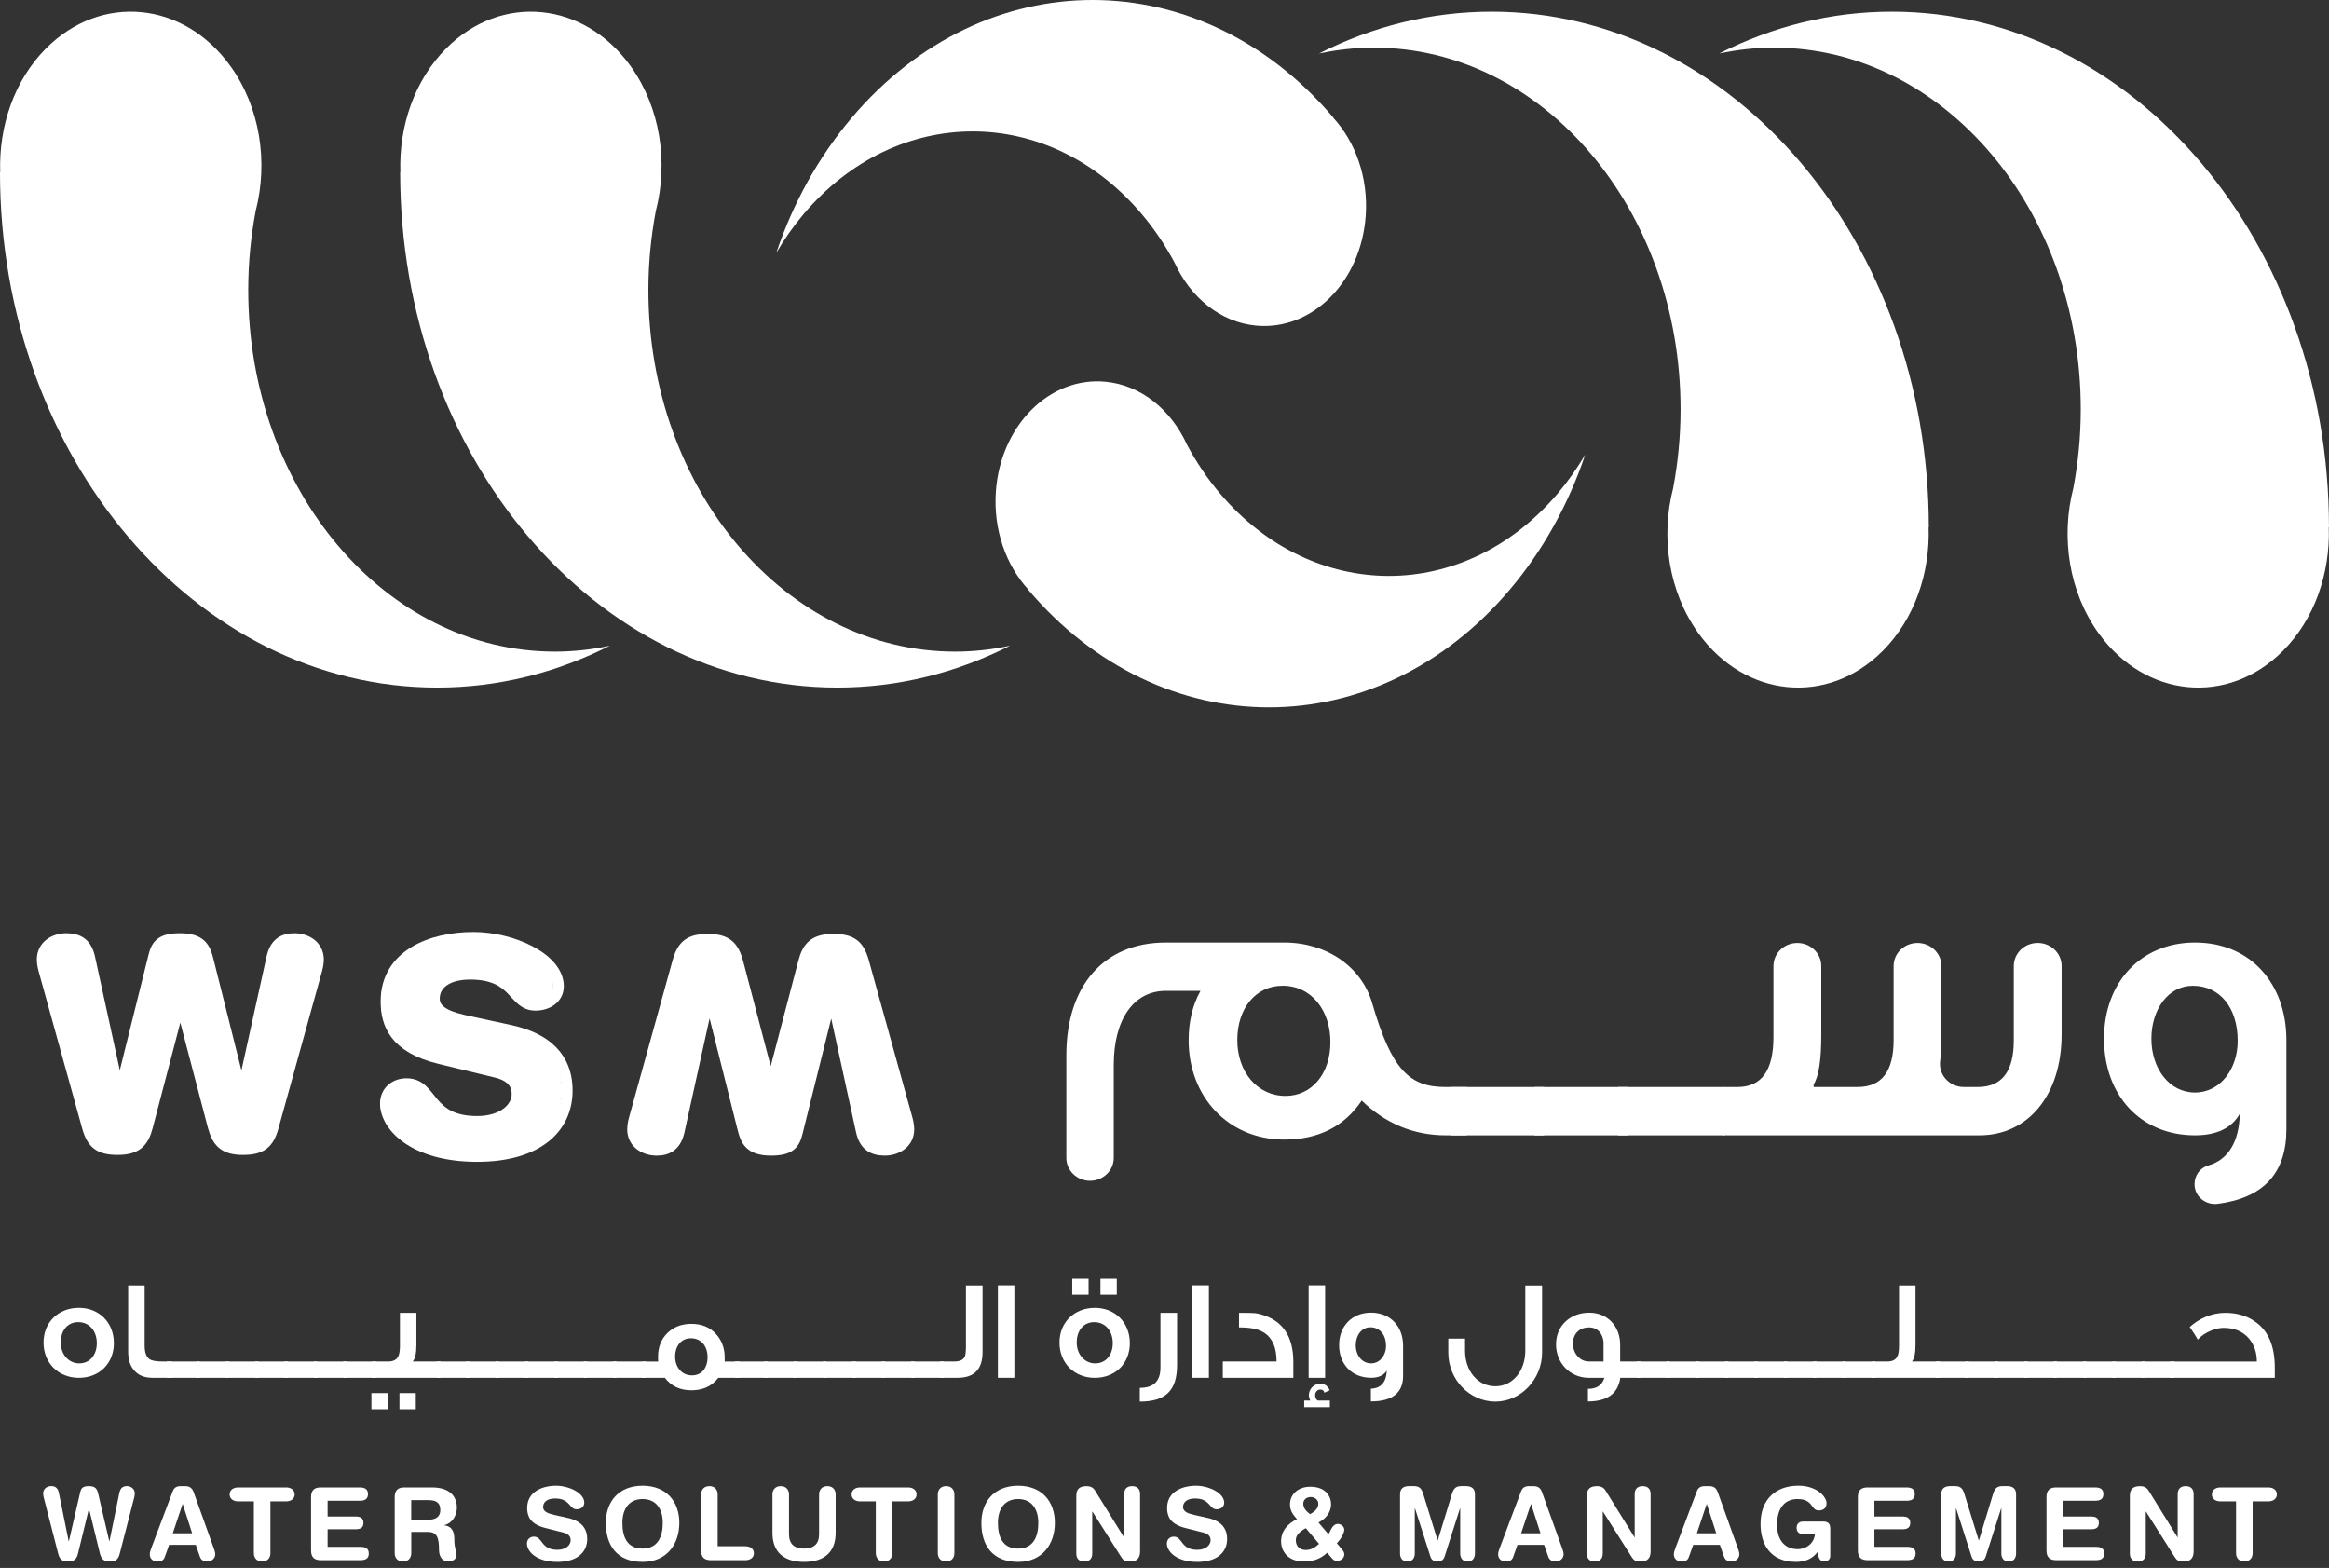 <svg width="205" height="138" viewBox="0 0 205 138" fill="none" xmlns="http://www.w3.org/2000/svg">
<rect x="0" y="0" width="205" height="138" fill="#333333" stroke="none"/>
<path d="M48.847 57.351C33.936 57.351 21.849 43.097 21.849 25.514C21.849 23.125 22.083 20.801 22.506 18.562C23.61 14.29 22.914 9.469 20.279 5.813C16.164 0.1 8.901 -0.598 4.057 4.255C1.253 7.065 -0.115 11.118 0.018 15.142L-0.002 15.14C-0.002 40.201 17.225 60.518 38.477 60.518C43.878 60.518 49.015 59.201 53.678 56.832C52.111 57.167 50.499 57.351 48.847 57.351Z" fill="white"/>
<path d="M84.069 57.351C69.158 57.351 57.071 43.097 57.071 25.514C57.071 23.125 57.305 20.801 57.727 18.562C58.83 14.29 58.134 9.469 55.501 5.813C51.386 0.1 44.123 -0.598 39.279 4.255C36.475 7.065 35.106 11.118 35.241 15.142L35.222 15.14C35.222 40.201 52.449 60.518 73.701 60.518C79.101 60.518 84.238 59.201 88.901 56.832C87.332 57.167 85.719 57.351 84.069 57.351Z" fill="white"/>
<path d="M204.998 46.404C204.998 21.343 187.771 1.027 166.519 1.027C161.118 1.027 155.981 2.344 151.318 4.712C152.886 4.377 154.501 4.193 156.151 4.193C171.062 4.193 183.149 18.448 183.149 36.031C183.149 38.42 182.915 40.744 182.492 42.982C181.39 47.255 182.086 52.076 184.718 55.733C188.834 61.446 196.096 62.144 200.94 57.291C203.744 54.481 205.115 50.428 204.98 46.404H204.998Z" fill="white"/>
<path d="M169.774 46.404C169.774 21.343 152.547 1.027 131.295 1.027C125.895 1.027 120.758 2.344 116.095 4.712C117.664 4.377 119.277 4.193 120.927 4.193C135.838 4.193 147.925 18.448 147.925 36.031C147.925 38.42 147.691 40.744 147.269 42.982C146.164 47.255 146.862 52.076 149.495 55.733C153.61 61.446 160.873 62.144 165.717 57.291C168.521 54.481 169.891 50.428 169.756 46.404H169.774Z" fill="white"/>
<path d="M100.485 18.828C101.601 20.144 102.557 21.576 103.37 23.083C104.757 26.152 107.393 28.355 110.55 28.658C115.483 29.133 119.809 24.8 120.21 18.981C120.442 15.613 119.304 12.491 117.351 10.362L117.362 10.351C105.658 -3.45 86.684 -3.45 74.98 10.351C72.005 13.858 69.792 17.919 68.329 22.252C69.038 21.049 69.84 19.899 70.748 18.828C78.96 9.146 92.275 9.146 100.485 18.828Z" fill="white"/>
<path d="M137.117 43.428C128.906 53.112 115.593 53.112 107.381 43.428C106.265 42.113 105.309 40.681 104.496 39.173C103.109 36.105 100.473 33.901 97.316 33.599C92.381 33.124 88.057 37.457 87.656 43.276C87.424 46.644 88.562 49.766 90.516 51.895L90.504 51.906C102.208 65.708 121.182 65.708 132.886 51.906C135.859 48.399 138.074 44.337 139.537 40.005C138.828 41.207 138.025 42.356 137.117 43.428Z" fill="white"/>
<path d="M10.024 118.219C10.024 119.945 8.797 121.268 6.941 121.268C5.111 121.268 3.831 119.932 3.831 118.168C3.831 116.367 5.151 115.108 6.941 115.108C8.731 115.106 10.024 116.404 10.024 118.219ZM8.522 118.219C8.522 117.161 7.882 116.367 6.888 116.367C5.921 116.367 5.346 117.135 5.346 118.157C5.346 119.202 6.039 119.996 6.98 119.996C7.92 119.994 8.522 119.239 8.522 118.219Z" fill="white"/>
<path d="M15.136 121.266H13.425C12.719 121.266 12.183 121.052 11.805 120.611C11.452 120.208 11.281 119.665 11.281 118.974V113.14H12.731V118.407C12.731 119.025 12.876 119.427 13.149 119.616C13.345 119.754 13.723 119.83 14.273 119.83H15.135V121.266H15.136Z" fill="white"/>
<path d="M17.571 119.831H14.684V121.267H17.571V119.831Z" fill="white"/>
<path d="M20.159 119.831H17.271V121.267H20.159V119.831Z" fill="white"/>
<path d="M22.741 119.831H19.854V121.267H22.741V119.831Z" fill="white"/>
<path d="M25.329 119.831H22.441V121.267H25.329V119.831Z" fill="white"/>
<path d="M27.917 119.831H25.029V121.267H27.917V119.831Z" fill="white"/>
<path d="M30.507 119.831H27.619V121.267H30.507V119.831Z" fill="white"/>
<path d="M33.097 119.831H30.209V121.267H33.097V119.831Z" fill="white"/>
<path d="M34.131 124.025H32.693V122.613H34.131V124.025ZM38.783 121.266H32.759V119.831H34.158C34.589 119.831 34.89 119.692 35.046 119.402C35.15 119.213 35.203 118.887 35.203 118.444V115.547H36.652V118.369C36.652 119.112 36.547 119.591 36.325 119.831H38.781V121.266H38.783ZM36.599 124.025H35.161V122.613H36.599V124.025Z" fill="white"/>
<path d="M41.327 119.831H38.44V121.267H41.327V119.831Z" fill="white"/>
<path d="M43.917 119.831H41.029V121.267H43.917V119.831Z" fill="white"/>
<path d="M46.506 119.831H43.618V121.267H46.506V119.831Z" fill="white"/>
<path d="M49.093 119.831H46.205V121.267H49.093V119.831Z" fill="white"/>
<path d="M51.676 119.831H48.788V121.267H51.676V119.831Z" fill="white"/>
<path d="M54.267 119.831H51.379V121.267H54.267V119.831Z" fill="white"/>
<path d="M56.856 119.831H53.969V121.267H56.856V119.831Z" fill="white"/>
<path d="M65.092 121.268H63.224C62.663 121.997 61.878 122.364 60.86 122.364C59.853 122.364 59.083 121.999 58.522 121.268H56.523V119.832H57.934C57.921 119.694 57.921 119.554 57.921 119.416C57.921 118.572 58.196 117.879 58.731 117.338C59.279 116.795 59.984 116.519 60.861 116.519C61.737 116.519 62.443 116.797 62.977 117.363C63.512 117.931 63.787 118.623 63.787 119.467V119.832H65.093V121.268H65.092ZM62.283 119.453C62.283 119.012 62.164 118.621 61.931 118.306C61.656 117.966 61.278 117.788 60.82 117.788C60.376 117.788 60.024 117.952 59.762 118.293C59.54 118.583 59.423 118.961 59.423 119.402C59.423 120.309 59.998 121.052 60.899 121.052C61.343 121.052 61.696 120.888 61.944 120.573C62.164 120.284 62.283 119.906 62.283 119.453Z" fill="white"/>
<path d="M67.559 119.831H64.671V121.267H67.559V119.831Z" fill="white"/>
<path d="M70.148 119.831H67.261V121.267H70.148V119.831Z" fill="white"/>
<path d="M72.738 119.831H69.851V121.267H72.738V119.831Z" fill="white"/>
<path d="M75.326 119.831H72.439V121.267H75.326V119.831Z" fill="white"/>
<path d="M77.914 119.831H75.026V121.267H77.914V119.831Z" fill="white"/>
<path d="M80.496 119.831H77.608V121.267H80.496V119.831Z" fill="white"/>
<path d="M83.085 119.831H80.197V121.267H83.085V119.831Z" fill="white"/>
<path d="M86.487 118.986C86.487 120.511 85.754 121.266 84.292 121.266H82.75V119.83H83.991C84.474 119.83 84.775 119.692 84.919 119.415C84.984 119.264 85.022 118.961 85.022 118.507V113.14H86.487V118.986Z" fill="white"/>
<path d="M89.285 113.128H87.836V121.266H89.285V113.128Z" fill="white"/>
<path d="M99.449 118.22C99.449 119.946 98.222 121.269 96.366 121.269C94.536 121.269 93.256 119.935 93.256 118.17C93.256 116.369 94.576 115.11 96.366 115.11C98.156 115.108 99.449 116.404 99.449 118.22ZM95.818 113.948H94.38V112.55H95.818V113.948ZM97.947 118.22C97.947 117.161 97.307 116.368 96.315 116.368C95.347 116.368 94.773 117.136 94.773 118.158C94.773 119.203 95.466 119.997 96.407 119.997C97.346 119.995 97.947 119.24 97.947 118.22ZM98.301 113.948H96.863V112.55H98.301V113.948Z" fill="white"/>
<path d="M103.606 115.547V120.146C103.606 122.413 102.575 123.359 100.327 123.359V122.15C101.543 122.15 102.144 121.569 102.144 120.36V115.549H103.606V115.547Z" fill="white"/>
<path d="M106.408 113.128H104.958V121.266H106.408V113.128Z" fill="white"/>
<path d="M113.839 121.266H107.633V119.831H112.363C112.363 118.181 111.697 117.222 110.377 116.945C109.973 116.858 109.528 116.832 109.058 116.832V115.547C109.777 115.547 110.234 115.56 110.417 115.572C110.599 115.585 110.861 115.636 111.202 115.749C112.952 116.315 113.828 117.676 113.841 119.831V121.266H113.839Z" fill="white"/>
<path d="M117.058 123.849H114.797V123.27H115.32C115.241 123.03 115.202 122.88 115.202 122.829C115.202 122.237 115.659 121.783 116.22 121.783C116.585 121.783 116.86 121.972 117.043 122.362L116.572 122.577C116.533 122.388 116.403 122.299 116.205 122.299C115.944 122.299 115.761 122.539 115.761 122.789C115.761 123.016 115.838 123.179 115.996 123.268H117.054V123.849H117.058ZM116.638 121.266H115.188V113.128H116.638V121.266Z" fill="white"/>
<path d="M123.501 121.09C123.501 122.589 122.56 123.344 120.666 123.344V122.223C121.581 122.197 122.039 121.606 122.063 120.622C121.815 121.05 121.344 121.264 120.678 121.264C118.991 121.264 117.869 120.068 117.869 118.391C117.869 116.691 119.032 115.531 120.678 115.531C122.402 115.531 123.5 116.765 123.5 118.429V121.09H123.501ZM121.999 118.458C121.999 117.476 121.45 116.821 120.614 116.821C119.842 116.821 119.334 117.539 119.334 118.396C119.334 119.278 119.881 119.995 120.679 119.995C121.463 119.994 121.999 119.289 121.999 118.458Z" fill="white"/>
<path d="M135.735 119.05C135.735 121.368 133.892 123.359 131.62 123.359C129.346 123.359 127.479 121.418 127.479 119.05V117.816H128.954V118.886C128.954 120.612 130.026 122.01 131.62 122.01C133.162 122.01 134.259 120.638 134.259 118.886V113.142H135.735V119.05Z" fill="white"/>
<path d="M144.397 121.266H142.62C142.424 122.653 141.47 123.346 139.772 123.346V122.237C140.53 122.237 141.014 121.934 141.223 121.266H139.824C138.243 121.266 136.963 119.994 136.963 118.331C136.963 116.668 138.23 115.534 139.89 115.534C141.484 115.534 142.608 116.719 142.608 118.369V119.83H144.398V121.266H144.397ZM141.144 119.83V118.104C141.067 117.36 140.621 116.832 139.864 116.832C139.002 116.832 138.452 117.411 138.452 118.255C138.452 119.124 139.066 119.83 139.851 119.83H141.144Z" fill="white"/>
<path d="M146.958 119.831H144.07V121.267H146.958V119.831Z" fill="white"/>
<path d="M149.548 119.831H146.66V121.267H149.548V119.831Z" fill="white"/>
<path d="M152.136 119.831H149.248V121.267H152.136V119.831Z" fill="white"/>
<path d="M154.724 119.831H151.836V121.267H154.724V119.831Z" fill="white"/>
<path d="M157.313 119.831H154.426V121.267H157.313V119.831Z" fill="white"/>
<path d="M159.901 119.831H157.014V121.267H159.901V119.831Z" fill="white"/>
<path d="M162.487 119.831H159.6V121.267H162.487V119.831Z" fill="white"/>
<path d="M165.072 119.831H162.185V121.267H165.072V119.831Z" fill="white"/>
<path d="M170.747 121.266H164.763V119.83H166.122C166.553 119.83 166.841 119.691 166.997 119.402C167.101 119.213 167.153 118.885 167.153 118.444V113.14H168.603V118.369C168.603 119.113 168.499 119.591 168.289 119.83H170.745V121.266H170.747Z" fill="white"/>
<path d="M173.295 119.831H170.407V121.267H173.295V119.831Z" fill="white"/>
<path d="M175.884 119.831H172.996V121.267H175.884V119.831Z" fill="white"/>
<path d="M178.471 119.831H175.583V121.267H178.471V119.831Z" fill="white"/>
<path d="M181.058 119.831H178.17V121.267H181.058V119.831Z" fill="white"/>
<path d="M183.648 119.831H180.761V121.267H183.648V119.831Z" fill="white"/>
<path d="M186.236 119.831H183.349V121.267H186.236V119.831Z" fill="white"/>
<path d="M188.826 119.831H185.938V121.267H188.826V119.831Z" fill="white"/>
<path d="M191.409 119.831H188.521V121.267H191.409V119.831Z" fill="white"/>
<path d="M200.23 120.385V121.267H191.03V119.832H198.648C198.648 119.051 198.426 118.383 197.969 117.83C197.434 117.187 196.676 116.871 195.721 116.871C195.394 116.871 195.029 116.946 194.624 117.111C194.153 117.3 193.762 117.565 193.449 117.904C193.304 117.639 193.071 117.274 192.743 116.795C193.148 116.43 193.605 116.127 194.142 115.901C194.716 115.661 195.292 115.548 195.866 115.548C196.834 115.548 197.669 115.775 198.375 116.242C199.616 117.033 200.23 118.407 200.23 120.385Z" fill="white"/>
<path d="M24.039 99.232C23.638 100.65 22.994 101.172 21.388 101.172C19.728 101.172 19.139 100.525 18.764 99.156L15.899 88.233H15.845L12.98 99.156C12.632 100.525 12.016 101.172 10.356 101.172C8.75 101.172 8.107 100.65 7.705 99.232L3.931 85.622C3.824 85.249 3.717 84.851 3.717 84.453C3.717 83.209 4.814 82.611 5.831 82.611C6.955 82.611 7.625 83.083 7.893 84.278L10.489 96.172H10.544L13.541 84.129C13.783 83.134 14.211 82.611 15.843 82.611C17.691 82.611 18.066 83.432 18.333 84.551L21.252 96.172H21.306L23.931 84.278C24.199 83.083 24.869 82.611 25.912 82.611C26.928 82.611 28.026 83.207 28.026 84.453C28.026 84.851 27.919 85.249 27.812 85.622L24.039 99.232Z" fill="white"/>
<path d="M24.039 99.232C23.638 100.65 22.994 101.172 21.388 101.172C19.728 101.172 19.139 100.525 18.764 99.156L15.899 88.233H15.845L12.98 99.156C12.632 100.525 12.016 101.172 10.356 101.172C8.75 101.172 8.107 100.65 7.705 99.232L3.931 85.622C3.824 85.249 3.717 84.851 3.717 84.453C3.717 83.209 4.814 82.611 5.831 82.611C6.955 82.611 7.625 83.083 7.893 84.278L10.489 96.172H10.544L13.541 84.129C13.783 83.134 14.211 82.611 15.843 82.611C17.691 82.611 18.066 83.432 18.333 84.551L21.252 96.172H21.306L23.931 84.278C24.199 83.083 24.868 82.611 25.912 82.611C26.928 82.611 28.026 83.207 28.026 84.453C28.026 84.851 27.919 85.249 27.812 85.622L24.039 99.232Z" stroke="white" stroke-width="0.953" stroke-miterlimit="10"/>
<path d="M44.433 90.687C48.449 91.557 49.466 93.83 49.466 95.977C49.466 99.299 46.843 101.775 41.542 101.775C35.974 101.775 33.484 99.118 33.484 97.125C33.484 96.103 34.261 95.388 35.332 95.388C37.715 95.388 37.099 98.71 41.544 98.71C43.819 98.71 45.078 97.509 45.078 96.283C45.078 95.542 44.703 94.725 43.204 94.366L38.251 93.165C34.261 92.195 33.539 90.099 33.539 88.132C33.539 84.043 37.501 82.511 41.223 82.511C44.65 82.511 48.693 84.351 48.693 86.804C48.693 87.852 47.755 88.465 46.685 88.465C44.65 88.465 45.025 85.731 40.93 85.731C38.895 85.731 37.771 86.626 37.771 87.903C37.771 89.18 39.377 89.59 40.769 89.896L44.433 90.687Z" fill="white"/>
<path d="M44.884 90.687C48.901 91.557 49.917 93.83 49.917 95.977C49.917 99.299 47.293 101.775 41.993 101.775C36.425 101.775 33.935 99.118 33.935 97.125C33.935 96.103 34.712 95.388 35.783 95.388C38.166 95.388 37.55 98.71 41.995 98.71C44.27 98.71 45.529 97.509 45.529 96.283C45.529 95.542 45.154 94.725 43.655 94.366L38.702 93.165C34.712 92.195 33.99 90.099 33.99 88.132C33.99 84.043 37.952 82.511 41.674 82.511C45.101 82.511 49.144 84.351 49.144 86.804C49.144 87.852 48.206 88.465 47.137 88.465C45.101 88.465 45.476 85.731 41.381 85.731C39.346 85.731 38.222 86.626 38.222 87.903C38.222 89.18 39.828 89.59 41.22 89.896L44.884 90.687Z" stroke="white" stroke-width="0.966" stroke-miterlimit="10"/>
<path d="M59.67 84.613C60.072 83.194 60.715 82.672 62.321 82.672C63.981 82.672 64.57 83.32 64.946 84.689L67.81 95.612H67.865L70.729 84.689C71.078 83.32 71.693 82.672 73.354 82.672C74.96 82.672 75.603 83.194 76.004 84.613L79.779 98.223C79.886 98.596 79.993 98.994 79.993 99.392C79.993 100.636 78.895 101.234 77.878 101.234C76.755 101.234 76.085 100.761 75.817 99.567L73.22 87.673H73.166L70.168 99.716C69.926 100.71 69.498 101.234 67.866 101.234C66.018 101.234 65.643 100.412 65.377 99.294L62.458 87.674H62.403L59.779 99.568C59.511 100.763 58.841 101.236 57.798 101.236C56.781 101.236 55.684 100.639 55.684 99.394C55.684 98.996 55.791 98.597 55.898 98.224L59.67 84.613Z" fill="white"/>
<path d="M59.67 84.613C60.072 83.194 60.715 82.672 62.321 82.672C63.981 82.672 64.57 83.32 64.946 84.689L67.81 95.612H67.865L70.729 84.689C71.078 83.32 71.693 82.672 73.354 82.672C74.96 82.672 75.603 83.194 76.004 84.613L79.779 98.223C79.886 98.596 79.993 98.994 79.993 99.392C79.993 100.636 78.895 101.234 77.878 101.234C76.755 101.234 76.085 100.761 75.817 99.567L73.22 87.673H73.166L70.168 99.716C69.926 100.71 69.498 101.234 67.866 101.234C66.018 101.234 65.643 100.412 65.377 99.294L62.458 87.674H62.403L59.779 99.568C59.511 100.763 58.841 101.236 57.798 101.236C56.781 101.236 55.684 100.639 55.684 99.394C55.684 98.996 55.791 98.597 55.898 98.224L59.67 84.613Z" stroke="white" stroke-width="0.953" stroke-miterlimit="10"/>
<path d="M129.095 99.925H127.27C124.364 99.925 121.906 98.843 119.858 96.866C118.331 99.141 116.058 100.298 113.042 100.298C108.088 100.298 104.625 96.494 104.625 91.571C104.625 89.93 104.96 88.476 105.668 87.208H102.614C99.82 87.208 98.033 89.669 98.033 93.735V101.916C98.033 103.027 97.099 103.928 95.947 103.928C94.795 103.928 93.86 103.027 93.86 101.916V92.876C93.86 86.872 97.064 82.956 102.614 82.956H113.044C116.769 82.956 119.859 85.082 120.791 88.326C122.504 94.219 124.106 95.673 127.234 95.673H129.097V99.925H129.095ZM117.102 91.72C117.102 88.961 115.463 86.759 112.893 86.759C110.509 86.759 108.908 88.772 108.908 91.533C108.908 94.33 110.658 96.456 113.154 96.456C115.425 96.457 117.102 94.555 117.102 91.72Z" fill="white"/>
<path d="M135.915 95.673H127.683V99.927H135.915V95.673Z" fill="white"/>
<path d="M143.288 95.673H135.056V99.927H143.288V95.673Z" fill="white"/>
<path d="M151.846 95.673H142.433V99.927H151.846V95.673Z" fill="white"/>
<path d="M149.881 97.703C149.881 96.582 150.823 95.673 151.985 95.673H152.934C155.057 95.673 156.1 94.219 156.1 91.272V85.022C156.1 83.902 157.041 82.993 158.205 82.993C159.366 82.993 160.309 83.902 160.309 85.022V91.122C160.309 93.322 160.085 94.739 159.638 95.448V95.672H163.511C165.635 95.672 166.677 94.292 166.677 91.533V85.022C166.677 83.902 167.62 82.993 168.781 82.993C169.943 82.993 170.886 83.902 170.886 85.022V91.122C170.886 92.001 170.846 92.762 170.771 93.405C170.626 94.614 171.597 95.672 172.859 95.672H174.089C176.212 95.672 177.255 94.292 177.255 91.569V85.02C177.255 83.9 178.198 82.991 179.36 82.991C180.523 82.991 181.464 83.9 181.464 85.02V91.047C181.464 96.417 178.484 99.924 174.239 99.924H151.983C150.822 99.924 149.879 99.014 149.879 97.894V97.703H149.881Z" fill="white"/>
<path d="M201.249 99.402C201.249 103.239 199.243 105.432 195.21 105.954C194.132 106.093 193.167 105.3 193.167 104.251V104.205C193.167 103.474 193.636 102.79 194.361 102.583C196.174 102.067 197.089 100.446 197.152 98.021C196.444 99.289 195.103 99.924 193.204 99.924C188.4 99.924 185.196 96.381 185.196 91.42C185.196 86.386 188.51 82.955 193.204 82.955C198.121 82.955 201.25 86.61 201.25 91.531V99.402H201.249ZM196.964 91.609C196.964 88.699 195.399 86.761 193.015 86.761C190.817 86.761 189.366 88.887 189.366 91.422C189.366 94.033 190.931 96.157 193.203 96.157C195.437 96.157 196.964 94.07 196.964 91.609Z" fill="white"/>
<path d="M10.541 136.738C10.407 137.246 10.194 137.432 9.66 137.432C9.109 137.432 8.915 137.2 8.79 136.712L7.839 132.807H7.821L6.87 136.712C6.755 137.2 6.551 137.432 5.999 137.432C5.466 137.432 5.254 137.245 5.121 136.738L3.869 131.873C3.832 131.74 3.798 131.597 3.798 131.454C3.798 131.01 4.161 130.796 4.499 130.796C4.872 130.796 5.094 130.965 5.183 131.392L6.045 135.644H6.064L7.059 131.34C7.14 130.984 7.281 130.797 7.822 130.797C8.436 130.797 8.56 131.091 8.649 131.491L9.618 135.644H9.636L10.506 131.392C10.595 130.965 10.817 130.796 11.164 130.796C11.502 130.796 11.865 131.01 11.865 131.454C11.865 131.597 11.831 131.738 11.794 131.873L10.541 136.738Z" fill="white"/>
<path d="M15.207 131.244C15.332 130.914 15.562 130.799 15.918 130.799H16.264C16.593 130.799 16.885 130.879 17.045 131.332L18.804 136.233C18.858 136.376 18.947 136.633 18.947 136.793C18.947 137.148 18.636 137.434 18.263 137.434C17.943 137.434 17.711 137.318 17.605 137.034L17.231 135.966H14.886L14.505 137.034C14.408 137.318 14.202 137.434 13.856 137.434C13.456 137.434 13.182 137.185 13.182 136.793C13.182 136.633 13.271 136.376 13.325 136.233L15.207 131.244ZM16.087 132.381H16.069L15.207 134.951H16.913L16.087 132.381Z" fill="white"/>
<path d="M22.346 132.141H20.969C20.551 132.141 20.214 131.929 20.214 131.527C20.214 131.127 20.551 130.913 20.969 130.913H25.18C25.598 130.913 25.935 131.127 25.935 131.527C25.935 131.927 25.598 132.141 25.18 132.141H23.802V136.704C23.802 137.139 23.518 137.434 23.074 137.434C22.629 137.434 22.345 137.14 22.345 136.704V132.141H22.346Z" fill="white"/>
<path d="M27.379 131.767C27.379 131.118 27.716 130.913 28.231 130.913H31.652C32.078 130.913 32.389 131.039 32.389 131.5C32.389 131.962 32.078 132.087 31.652 132.087H28.837V133.475H31.306C31.688 133.475 31.991 133.582 31.991 134.035C31.991 134.489 31.688 134.595 31.306 134.595H28.837V136.142H31.724C32.151 136.142 32.462 136.266 32.462 136.729C32.462 137.191 32.151 137.316 31.724 137.316H28.233C27.718 137.316 27.381 137.112 27.381 136.463V131.767H27.379Z" fill="white"/>
<path d="M34.742 131.767C34.742 131.118 35.08 130.913 35.594 130.913H38.02C39.752 130.913 40.215 131.865 40.215 132.692C40.215 133.385 39.805 134.07 39.112 134.231V134.248C39.859 134.354 39.993 134.897 39.993 135.547C39.993 136.285 40.188 136.561 40.188 136.864C40.188 137.202 39.841 137.434 39.504 137.434C38.704 137.434 38.643 136.659 38.643 136.402C38.643 135.282 38.439 134.829 37.64 134.829H36.2V136.705C36.2 137.142 35.915 137.435 35.471 137.435C35.027 137.435 34.742 137.142 34.742 136.705V131.767ZM36.198 133.759H37.655C38.206 133.759 38.755 133.617 38.755 132.896C38.755 132.211 38.337 132.033 37.699 132.033H36.197V133.759H36.198Z" fill="white"/>
<path d="M50.016 133.609C51.349 133.912 51.686 134.703 51.686 135.451C51.686 136.607 50.816 137.47 49.057 137.47C47.209 137.47 46.383 136.545 46.383 135.852C46.383 135.495 46.639 135.247 46.995 135.247C47.785 135.247 47.581 136.404 49.057 136.404C49.812 136.404 50.23 135.985 50.23 135.558C50.23 135.3 50.105 135.016 49.608 134.892L47.964 134.473C46.639 134.135 46.401 133.406 46.401 132.722C46.401 131.299 47.716 130.764 48.95 130.764C50.087 130.764 51.429 131.405 51.429 132.259C51.429 132.623 51.118 132.838 50.763 132.838C50.088 132.838 50.212 131.886 48.853 131.886C48.178 131.886 47.804 132.197 47.804 132.643C47.804 133.088 48.338 133.23 48.8 133.336L50.016 133.609Z" fill="white"/>
<path d="M56.56 130.763C58.657 130.763 59.794 132.159 59.794 134.036C59.794 135.841 58.745 137.469 56.56 137.469C54.268 137.469 53.327 135.974 53.327 134.036C53.327 132.159 54.464 130.763 56.56 130.763ZM56.56 136.295C57.883 136.295 58.337 135.264 58.337 134.036C58.337 132.808 57.752 131.937 56.56 131.937C55.369 131.937 54.783 132.808 54.783 134.036C54.783 135.264 55.191 136.295 56.56 136.295Z" fill="white"/>
<path d="M61.712 131.527C61.712 131.091 61.997 130.798 62.441 130.798C62.885 130.798 63.17 131.091 63.17 131.527V136.09H65.603C66.021 136.09 66.359 136.303 66.359 136.704C66.359 137.104 66.021 137.318 65.603 137.318H62.566C62.051 137.318 61.714 137.113 61.714 136.464V131.527H61.712Z" fill="white"/>
<path d="M67.99 131.527C67.99 131.091 68.275 130.798 68.719 130.798C69.163 130.798 69.448 131.091 69.448 131.527V135.032C69.448 135.903 69.937 136.295 70.771 136.295C71.607 136.295 72.096 135.903 72.096 135.032V131.527C72.096 131.091 72.38 130.798 72.824 130.798C73.269 130.798 73.553 131.091 73.553 131.527V134.916C73.553 136.677 72.469 137.469 70.773 137.469C69.076 137.469 67.992 136.677 67.992 134.916V131.527H67.99Z" fill="white"/>
<path d="M77.09 132.141H75.712C75.294 132.141 74.957 131.929 74.957 131.527C74.957 131.127 75.294 130.913 75.712 130.913H79.923C80.341 130.913 80.678 131.127 80.678 131.527C80.678 131.927 80.341 132.141 79.923 132.141H78.546V136.704C78.546 137.139 78.261 137.434 77.817 137.434C77.373 137.434 77.088 137.14 77.088 136.704V132.141H77.09Z" fill="white"/>
<path d="M82.547 131.527C82.547 131.091 82.832 130.798 83.276 130.798C83.72 130.798 84.005 131.091 84.005 131.527V136.704C84.005 137.139 83.72 137.434 83.276 137.434C82.832 137.434 82.547 137.14 82.547 136.704V131.527Z" fill="white"/>
<path d="M89.615 130.763C91.711 130.763 92.848 132.159 92.848 134.036C92.848 135.841 91.8 137.469 89.615 137.469C87.323 137.469 86.382 135.974 86.382 134.036C86.382 132.159 87.519 130.763 89.615 130.763ZM89.615 136.295C90.938 136.295 91.392 135.264 91.392 134.036C91.392 132.808 90.806 131.937 89.615 131.937C88.424 131.937 87.838 132.808 87.838 134.036C87.84 135.264 88.248 136.295 89.615 136.295Z" fill="white"/>
<path d="M94.737 131.653C94.737 131.048 95.03 130.799 95.652 130.799C95.955 130.799 96.222 130.915 96.381 131.181L98.931 135.3H98.95V131.502C98.95 131.031 99.216 130.799 99.65 130.799C100.085 130.799 100.351 131.031 100.351 131.502V136.528C100.351 137.105 100.103 137.435 99.489 137.435C99.027 137.435 98.877 137.338 98.69 137.043L96.157 133.041H96.139V136.732C96.139 137.204 95.873 137.435 95.438 137.435C95.004 137.435 94.737 137.204 94.737 136.732V131.653Z" fill="white"/>
<path d="M106.343 133.609C107.676 133.912 108.013 134.703 108.013 135.451C108.013 136.607 107.143 137.47 105.384 137.47C103.536 137.47 102.71 136.545 102.71 135.852C102.71 135.495 102.967 135.247 103.322 135.247C104.112 135.247 103.908 136.404 105.384 136.404C106.139 136.404 106.557 135.985 106.557 135.558C106.557 135.3 106.432 135.016 105.935 134.892L104.291 134.473C102.967 134.135 102.728 133.406 102.728 132.722C102.728 131.299 104.043 130.764 105.277 130.764C106.414 130.764 107.756 131.405 107.756 132.259C107.756 132.623 107.445 132.838 107.09 132.838C106.415 132.838 106.539 131.886 105.18 131.886C104.505 131.886 104.132 132.197 104.132 132.643C104.132 133.088 104.665 133.23 105.127 133.336L106.343 133.609Z" fill="white"/>
<path d="M116.935 135.041C117.051 134.827 117.166 134.561 117.283 134.4C117.408 134.231 117.567 134.124 117.745 134.124C118.03 134.124 118.323 134.347 118.323 134.632C118.323 134.943 117.985 135.522 117.666 135.823L118.199 136.464C118.28 136.561 118.324 136.687 118.324 136.82C118.324 137.096 118.076 137.38 117.658 137.38C117.452 137.38 117.347 137.273 117.222 137.131L116.814 136.66C116.236 137.22 115.552 137.434 114.752 137.434C113.358 137.434 112.763 136.518 112.763 135.663C112.763 134.711 113.376 134.089 114.158 133.707C113.839 133.342 113.546 132.969 113.546 132.435C113.546 131.412 114.372 130.852 115.323 130.852C116.726 130.852 117.162 131.732 117.162 132.398C117.162 133.101 116.692 133.688 116.052 133.999L116.935 135.041ZM114.938 134.499C114.423 134.783 114.058 135.103 114.058 135.557C114.058 136.065 114.387 136.42 114.928 136.42C115.479 136.42 115.835 136.117 116.101 135.877L114.938 134.499ZM115.31 133.271C115.603 133.093 116.039 132.844 116.039 132.346C116.039 132.026 115.754 131.759 115.372 131.759C114.991 131.759 114.716 132.008 114.716 132.329C114.716 132.773 114.981 132.995 115.31 133.271Z" fill="white"/>
<path d="M123.233 131.518C123.233 130.931 123.633 130.798 124.023 130.798H124.449C124.902 130.798 125.116 130.975 125.267 131.464L126.537 135.573H126.555L127.808 131.464C127.959 130.975 128.173 130.798 128.625 130.798H129.033C129.425 130.798 129.825 130.931 129.825 131.518V136.721C129.825 137.086 129.647 137.434 129.177 137.434C128.706 137.434 128.528 137.088 128.528 136.721V132.755H128.51L127.151 137.007C127.054 137.31 126.832 137.434 126.529 137.434C126.226 137.434 126.004 137.31 125.907 137.007L124.548 132.755H124.53V136.721C124.53 137.086 124.352 137.434 123.882 137.434C123.411 137.434 123.233 137.088 123.233 136.721V131.518Z" fill="white"/>
<path d="M133.892 131.243C134.017 130.913 134.247 130.799 134.603 130.799H134.948C135.277 130.799 135.57 130.878 135.73 131.332L137.489 136.233C137.541 136.375 137.632 136.632 137.632 136.793C137.632 137.148 137.321 137.434 136.947 137.434C136.628 137.434 136.396 137.318 136.289 137.034L135.916 135.966H133.571L133.189 137.034C133.092 137.318 132.886 137.434 132.541 137.434C132.141 137.434 131.866 137.185 131.866 136.793C131.866 136.632 131.955 136.375 132.009 136.233L133.892 131.243ZM134.77 132.381H134.752L133.89 134.951H135.596L134.77 132.381Z" fill="white"/>
<path d="M139.674 131.653C139.674 131.048 139.967 130.799 140.589 130.799C140.891 130.799 141.158 130.915 141.318 131.181L143.868 135.3H143.886V131.502C143.886 131.031 144.153 130.799 144.587 130.799C145.023 130.799 145.288 131.031 145.288 131.502V136.528C145.288 137.105 145.039 137.435 144.426 137.435C143.963 137.435 143.814 137.338 143.626 137.043L141.094 133.041H141.076V136.732C141.076 137.204 140.809 137.435 140.375 137.435C139.939 137.435 139.674 137.204 139.674 136.732V131.653Z" fill="white"/>
<path d="M149.36 131.244C149.485 130.914 149.716 130.799 150.071 130.799H150.416C150.746 130.799 151.038 130.879 151.198 131.332L152.957 136.233C153.01 136.376 153.099 136.633 153.099 136.793C153.099 137.148 152.788 137.434 152.414 137.434C152.095 137.434 151.863 137.318 151.756 137.034L151.382 135.966H149.038L148.656 137.034C148.559 137.318 148.353 137.434 148.008 137.434C147.608 137.434 147.333 137.185 147.333 136.793C147.333 136.633 147.422 136.376 147.476 136.233L149.36 131.244ZM150.239 132.381H150.221L149.359 134.951H151.065L150.239 132.381Z" fill="white"/>
<path d="M161.102 136.943C161.102 137.21 160.898 137.432 160.605 137.432C160.187 137.432 160.072 137.173 159.983 136.605C159.565 137.131 158.988 137.468 158.081 137.468C155.823 137.468 154.963 135.912 154.963 134.115C154.963 131.954 156.314 130.761 158.295 130.761C159.911 130.761 160.773 131.73 160.773 132.3C160.773 132.806 160.399 132.939 160.088 132.939C159.368 132.939 159.636 131.935 158.214 131.935C157.211 131.935 156.419 132.593 156.419 134.212C156.419 135.474 157.041 136.345 158.231 136.345C159.004 136.345 159.679 135.82 159.749 135.038H158.798C158.487 135.038 158.14 134.922 158.14 134.478C158.14 134.123 158.344 133.918 158.709 133.918H160.505C160.931 133.918 161.1 134.132 161.1 134.532V136.943H161.102Z" fill="white"/>
<path d="M163.53 131.767C163.53 131.118 163.868 130.913 164.383 130.913H167.803C168.23 130.913 168.541 131.039 168.541 131.5C168.541 131.962 168.23 132.087 167.803 132.087H164.986V133.475H167.456C167.838 133.475 168.141 133.582 168.141 134.035C168.141 134.489 167.838 134.595 167.456 134.595H164.986V136.142H167.874C168.3 136.142 168.611 136.266 168.611 136.729C168.611 137.191 168.3 137.316 167.874 137.316H164.383C163.868 137.316 163.53 137.112 163.53 136.463V131.767Z" fill="white"/>
<path d="M170.865 131.518C170.865 130.931 171.265 130.798 171.655 130.798H172.081C172.534 130.798 172.748 130.975 172.899 131.464L174.169 135.573H174.187L175.439 131.464C175.591 130.975 175.805 130.798 176.257 130.798H176.665C177.057 130.798 177.457 130.931 177.457 131.518V136.721C177.457 137.086 177.279 137.434 176.808 137.434C176.338 137.434 176.16 137.088 176.16 136.721V132.755H176.142L174.783 137.007C174.686 137.31 174.464 137.434 174.161 137.434C173.858 137.434 173.636 137.31 173.539 137.007L172.18 132.755H172.162V136.721C172.162 137.086 171.984 137.434 171.514 137.434C171.043 137.434 170.865 137.088 170.865 136.721V131.518Z" fill="white"/>
<path d="M180.132 131.767C180.132 131.118 180.469 130.913 180.984 130.913H184.405C184.831 130.913 185.142 131.039 185.142 131.5C185.142 131.962 184.831 132.087 184.405 132.087H181.588V133.475H184.058C184.439 133.475 184.742 133.582 184.742 134.035C184.742 134.489 184.439 134.595 184.058 134.595H181.588V136.142H184.476C184.902 136.142 185.213 136.266 185.213 136.729C185.213 137.191 184.902 137.316 184.476 137.316H180.986C180.471 137.316 180.133 137.112 180.133 136.463V131.767H180.132Z" fill="white"/>
<path d="M187.47 131.653C187.47 131.048 187.763 130.799 188.385 130.799C188.687 130.799 188.954 130.915 189.113 131.182L191.664 135.3H191.682V131.502C191.682 131.031 191.949 130.799 192.383 130.799C192.819 130.799 193.084 131.031 193.084 131.502V136.528C193.084 137.105 192.835 137.435 192.222 137.435C191.759 137.435 191.608 137.339 191.422 137.044L188.89 133.041H188.872V136.733C188.872 137.204 188.605 137.435 188.171 137.435C187.735 137.435 187.47 137.204 187.47 136.733V131.653Z" fill="white"/>
<path d="M196.821 132.141H195.444C195.026 132.141 194.688 131.928 194.688 131.527C194.688 131.127 195.026 130.913 195.444 130.913H199.654C200.072 130.913 200.41 131.127 200.41 131.527C200.41 131.927 200.072 132.141 199.654 132.141H198.277V136.704C198.277 137.138 197.992 137.433 197.548 137.433C197.104 137.433 196.819 137.14 196.819 136.704V132.141H196.821Z" fill="white"/>
</svg>
